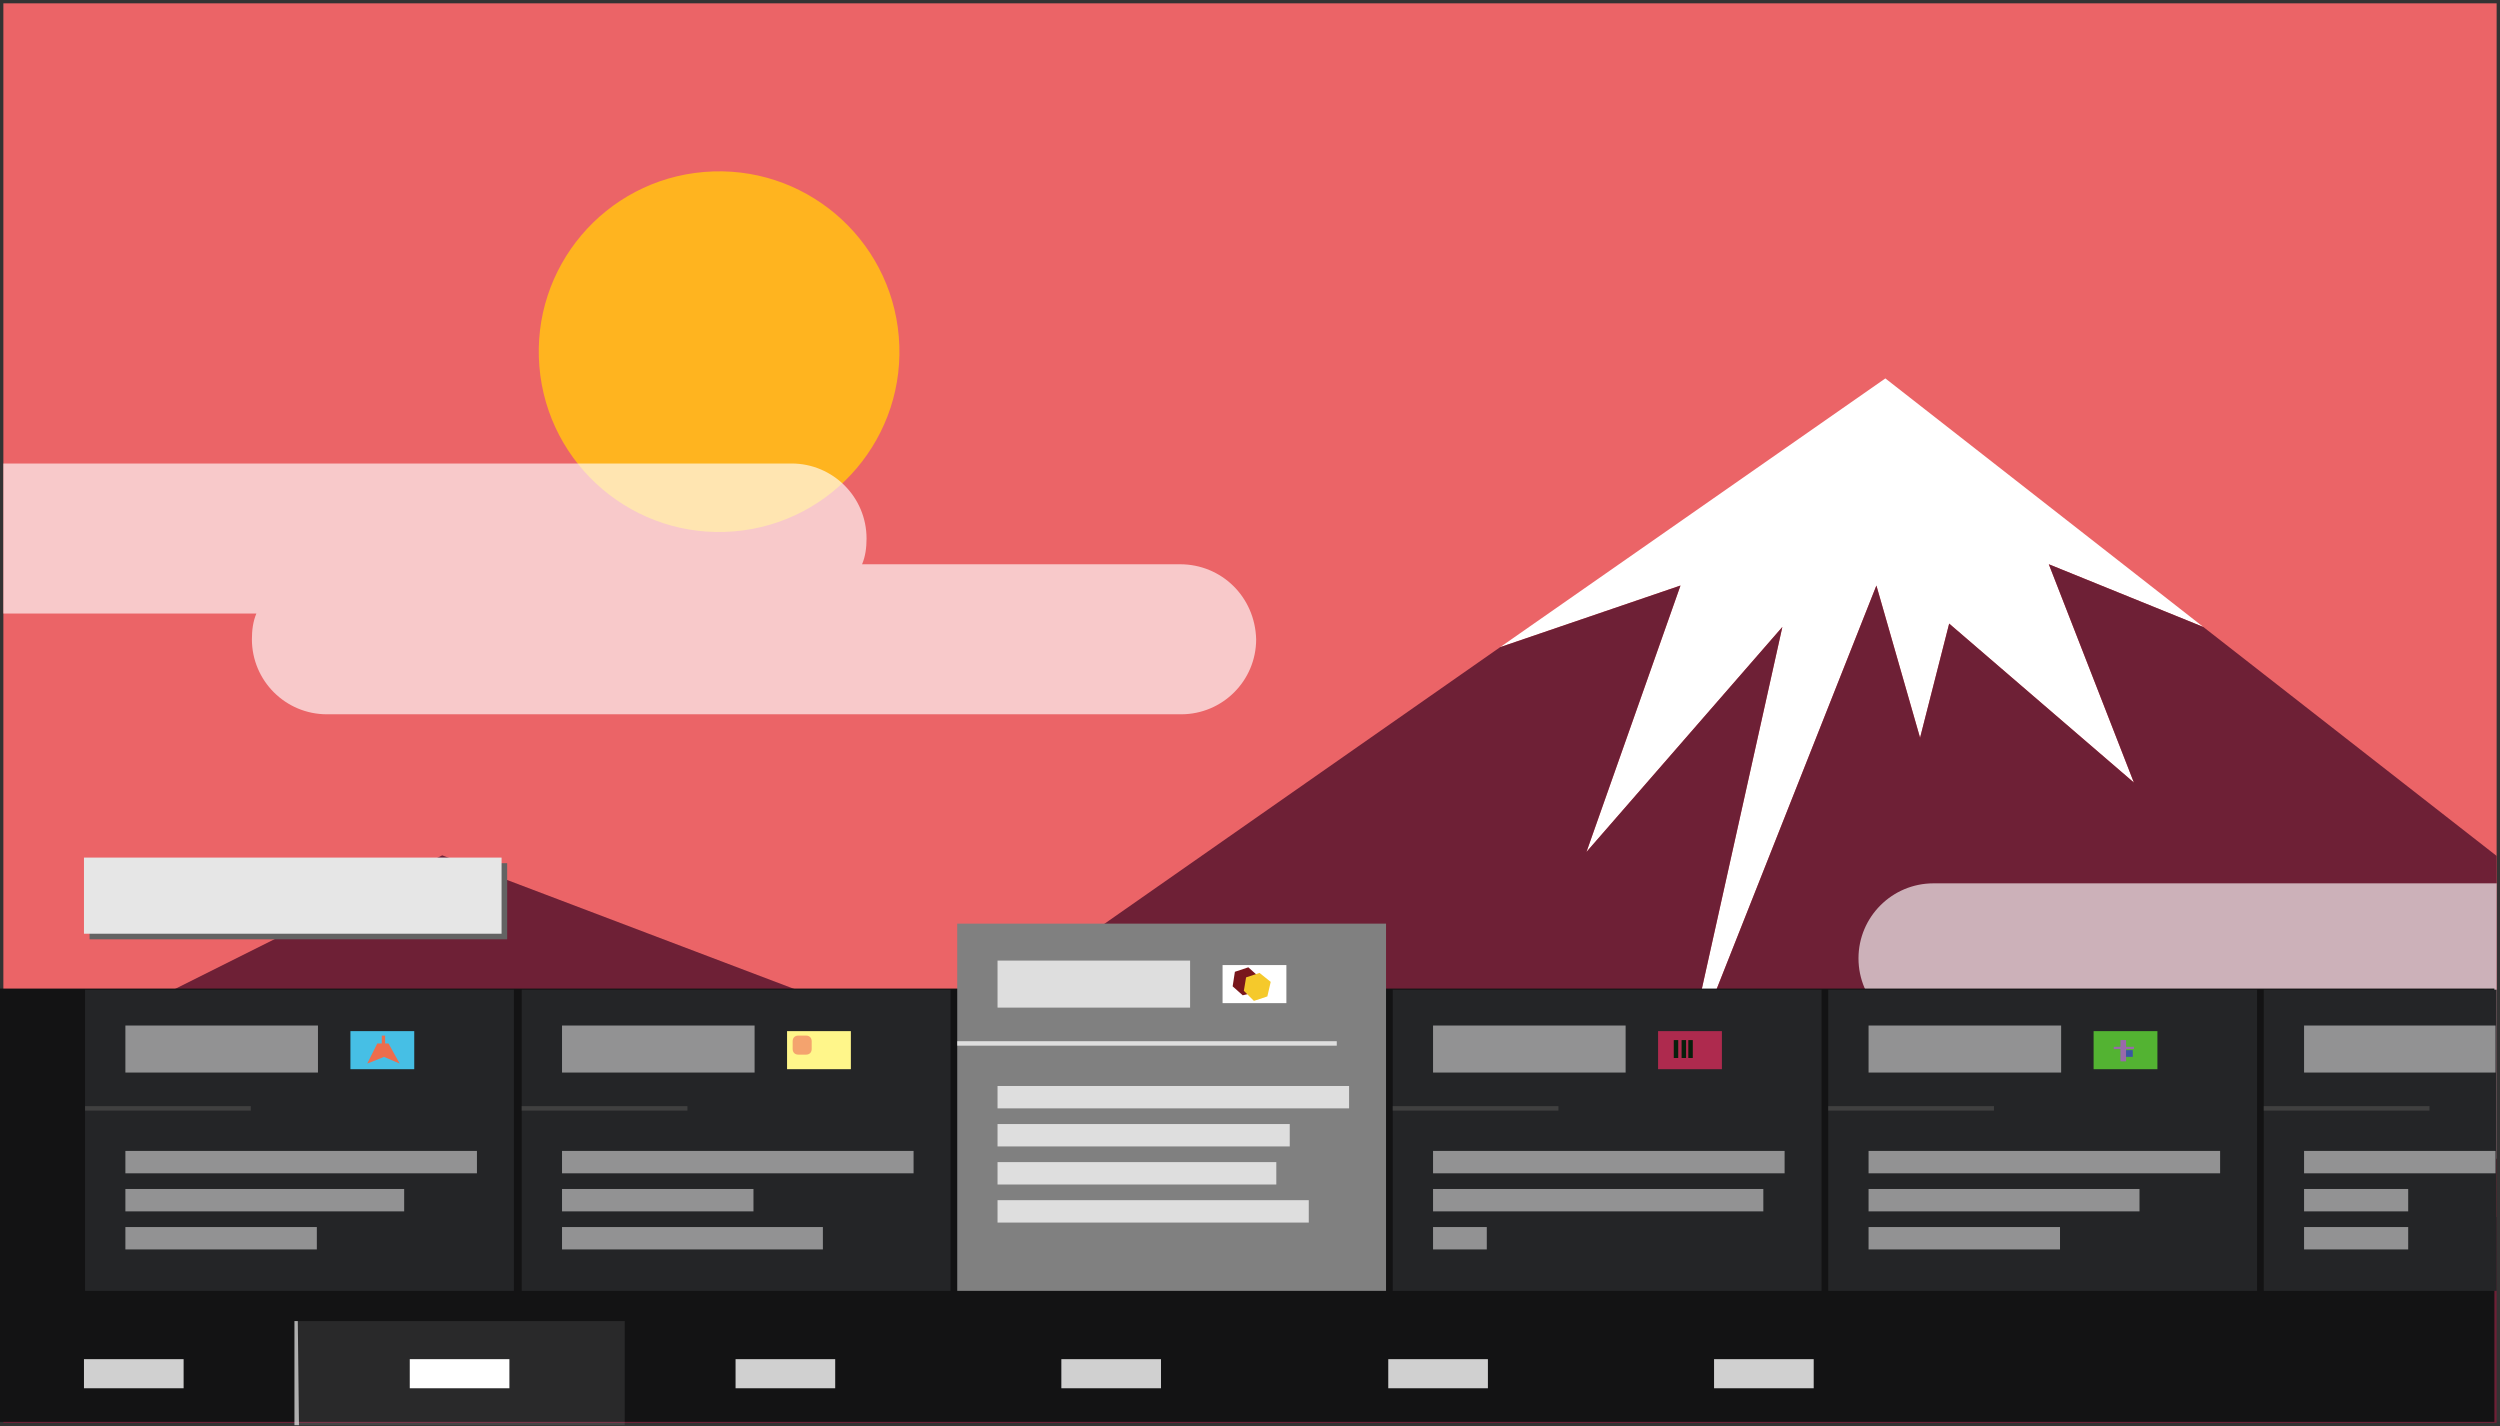 <?xml version="1.0" encoding="utf-8"?>
<!-- Generator: Adobe Illustrator 22.1.0, SVG Export Plug-In . SVG Version: 6.00 Build 0)  -->
<svg version="1.1" xmlns="http://www.w3.org/2000/svg" xmlns:xlink="http://www.w3.org/1999/xlink" x="0px" y="0px" width="223.3px"
	 height="127.4px" viewBox="0 0 223.3 127.4" style="enable-background:new 0 0 223.3 127.4;" xml:space="preserve">
<rect x="0" y="0" width="223.3" height="127.4" fill="#333333" stroke="none"/>
<style type="text/css">
	.st0{clip-path:url(#SVGID_1_);fill:#EB6467;}
	.st1{clip-path:url(#SVGID_1_);}
	.st2{fill:#FFFFFF;}
	.st3{fill:#6E2036;}
	.st4{clip-path:url(#SVGID_1_);fill:#FFB41F;}
	.st5{opacity:0.65;clip-path:url(#SVGID_1_);}
	.st6{fill:#131314;}
	.st7{fill:#242527;}
	.st8{fill:#404040;}
	.st9{opacity:0.5;fill:#FFFFFF;}
	.st10{fill:#808080;}
	.st11{opacity:0.74;fill:#FFFFFF;}
	.st12{fill:#FFF68A;}
	.st13{fill:#F4A36E;}
	.st14{fill:#46BFE5;}
	.st15{fill:#ED6D4C;}
	.st16{fill:#79171C;}
	.st17{fill:#F5C92B;}
	.st18{fill:#AE2A4E;}
	.st19{fill:#081F0C;}
	.st20{fill:#53B332;}
	.st21{fill:#9969AA;}
	.st22{fill:#3A56A5;}
	.st23{opacity:0.7;fill:#F0F0F0;}
	.st24{opacity:0.1;fill:#F0F0F0;}
	.st25{opacity:0.8;fill:#FFFFFF;}
	.st26{fill:#636363;}
	.st27{fill:#E6E6E6;}
</style>
<g id="レイヤー_2">
	<g>
		<defs>
			<rect id="SVGID_3_" x="0.3" y="0.3" width="222.7" height="126.8"/>
		</defs>
		<clipPath id="SVGID_1_">
			<use xlink:href="#SVGID_3_"  style="overflow:visible;"/>
		</clipPath>
		<rect x="-5.9" y="-4.1" class="st0" width="237.7" height="112.8"/>
		<g class="st1">
			<polygon class="st2" points="141.7,76.1 159.2,56 150.3,96 167.6,52.3 171.5,65.9 174.1,55.7 190.6,69.9 183,50.4 196.8,56 
				168.4,33.8 134,57.8 150.1,52.3 			"/>
			<polygon class="st3" points="196.8,56 183,50.4 190.6,69.9 174.1,55.7 171.5,65.9 167.6,52.3 150.3,96 159.2,56 141.7,76.1 
				150.1,52.3 134,57.8 83.5,93.1 39.5,76.4 -5.9,99.1 -5.9,135.2 231.9,135.2 231.9,83.4 			"/>
		</g>
		
			<ellipse transform="matrix(0.997 -8.300425e-02 8.300425e-02 0.997 -2.384 5.434)" class="st4" cx="64.2" cy="31.4" rx="16.1" ry="16.1"/>
		<g class="st5">
			<path class="st2" d="M271.6,90.1h-17.7c1.1-1.2,1.8-2.8,1.8-4.5c0-3.7-3-6.7-6.7-6.7h-76.3c-3.7,0-6.7,3-6.7,6.7
				c0,3.7,3,6.7,6.7,6.7h17.7c-1.1,1.2-1.8,2.8-1.8,4.5c0,3.7,3,6.7,6.7,6.7h76.3c3.7,0,6.7-3,6.7-6.7
				C278.2,93.1,275.2,90.1,271.6,90.1z"/>
			<path class="st2" d="M105.4,50.4H77c0.3-0.7,0.4-1.5,0.4-2.3c0-3.7-3-6.7-6.7-6.7H-5.5c-3.7,0-6.7,3-6.7,6.7c0,3.7,3,6.7,6.7,6.7
				h28.4c-0.3,0.7-0.4,1.5-0.4,2.3c0,3.7,3,6.7,6.7,6.7h76.3c3.7,0,6.7-3,6.7-6.7C112.1,53.3,109.1,50.4,105.4,50.4z"/>
		</g>
	</g>
</g>
<g id="レイヤー_1_1_">
	<rect x="0" y="88.3" class="st6" width="222.8" height="38.7"/>
	<rect x="7.6" y="88.4" class="st7" width="38.3" height="26.9"/>
	<rect x="7.6" y="98.8" class="st8" width="14.8" height="0.4"/>
	<rect x="11.2" y="91.6" class="st9" width="17.2" height="4.2"/>
	<rect x="11.2" y="102.8" class="st9" width="31.4" height="2"/>
	<rect x="11.2" y="106.2" class="st9" width="24.9" height="2"/>
	<rect x="46.6" y="88.4" class="st7" width="38.3" height="26.9"/>
	<rect x="46.6" y="98.8" class="st8" width="14.8" height="0.4"/>
	<rect x="50.2" y="91.6" class="st9" width="17.2" height="4.2"/>
	<rect x="50.2" y="102.8" class="st9" width="31.4" height="2"/>
	<rect x="50.2" y="106.2" class="st9" width="17.1" height="2"/>
	<rect x="85.5" y="82.5" class="st10" width="38.3" height="32.8"/>
	<rect x="85.5" y="93" class="st11" width="33.9" height="0.4"/>
	<rect x="89.1" y="85.8" class="st11" width="17.2" height="4.2"/>
	<rect x="89.1" y="97" class="st11" width="31.4" height="2"/>
	<rect x="89.1" y="100.4" class="st11" width="26.1" height="2"/>
	<rect x="124.4" y="88.4" class="st7" width="38.3" height="26.9"/>
	<rect x="124.4" y="98.8" class="st8" width="14.8" height="0.4"/>
	<rect x="128" y="91.6" class="st9" width="17.2" height="4.2"/>
	<rect x="128" y="102.8" class="st9" width="31.4" height="2"/>
	<rect x="128" y="106.2" class="st9" width="29.5" height="2"/>
	<rect x="163.3" y="88.4" class="st7" width="38.3" height="26.9"/>
	<rect x="163.3" y="98.8" class="st8" width="14.8" height="0.4"/>
	<rect x="166.9" y="91.6" class="st9" width="17.2" height="4.2"/>
	<rect x="166.9" y="102.8" class="st9" width="31.4" height="2"/>
	<rect x="166.9" y="106.2" class="st9" width="24.2" height="2"/>
	<rect x="202.2" y="88.4" class="st7" width="20.8" height="26.9"/>
	<rect x="202.2" y="98.8" class="st8" width="14.8" height="0.4"/>
	<rect x="205.8" y="91.6" class="st9" width="17.1" height="4.2"/>
	<rect x="205.8" y="102.8" class="st9" width="17.1" height="2"/>
	<rect x="205.8" y="106.2" class="st9" width="9.3" height="2"/>
	<rect x="11.2" y="109.6" class="st9" width="17.1" height="2"/>
	<rect x="50.2" y="109.6" class="st9" width="23.3" height="2"/>
	<rect x="89.1" y="103.8" class="st11" width="24.9" height="2"/>
	<rect x="89.1" y="107.2" class="st11" width="27.8" height="2"/>
	<rect x="128" y="109.6" class="st9" width="4.8" height="2"/>
	<rect x="166.9" y="109.6" class="st9" width="17.1" height="2"/>
	<rect x="205.8" y="109.6" class="st9" width="9.3" height="2"/>
	<g>
		<rect x="70.3" y="92.1" class="st12" width="5.7" height="3.4"/>
		<path class="st13" d="M72.5,93.7c0,0.3-0.2,0.5-0.5,0.5h-0.7c-0.3,0-0.5-0.2-0.5-0.5V93c0-0.3,0.2-0.5,0.5-0.5H72
			c0.3,0,0.5,0.2,0.5,0.5V93.7z"/>
	</g>
	<g>
		<rect x="31.3" y="92.1" class="st14" width="5.7" height="3.4"/>
		<polygon class="st15" points="35.7,95 34.7,93.2 34.4,93.2 34.4,92.5 34.1,92.5 34.1,93.2 33.7,93.2 32.8,95 34.3,94.4 		"/>
	</g>
	<g>
		<rect x="109.2" y="86.2" class="st2" width="5.7" height="3.4"/>
		<polygon class="st16" points="112.2,88.6 111,88.9 110.1,88.1 110.3,86.8 111.5,86.4 112.5,87.3 		"/>
		<polygon class="st17" points="113.2,89 112,89.4 111.1,88.5 111.3,87.3 112.5,86.9 113.5,87.7 		"/>
	</g>
	<g>
		<rect x="148.1" y="92.1" class="st18" width="5.7" height="3.4"/>
		<rect x="149.5" y="92.9" class="st19" width="0.4" height="1.6"/>
		<rect x="150.2" y="92.9" class="st19" width="0.4" height="1.6"/>
		<rect x="150.8" y="92.9" class="st19" width="0.4" height="1.6"/>
	</g>
	<g>
		<rect x="187" y="92.1" class="st20" width="5.7" height="3.4"/>
		<rect x="189.4" y="92.9" class="st21" width="0.5" height="1.9"/>
		<rect x="188.8" y="93.5" class="st21" width="1.8" height="0.2"/>
		<rect x="189.9" y="93.8" class="st22" width="0.6" height="0.6"/>
	</g>
	<polygon class="st23" points="26.6,118 26.7,127.3 26.3,127.3 26.3,118 	"/>
	<rect x="26.6" y="118" class="st24" width="29.2" height="9.3"/>
	<rect x="7.5" y="121.4" class="st25" width="8.9" height="2.6"/>
	<rect x="36.6" y="121.4" class="st2" width="8.9" height="2.6"/>
	<rect x="65.7" y="121.4" class="st25" width="8.9" height="2.6"/>
	<rect x="94.8" y="121.4" class="st25" width="8.9" height="2.6"/>
	<rect x="124" y="121.4" class="st25" width="8.9" height="2.6"/>
	<rect x="153.1" y="121.4" class="st25" width="8.9" height="2.6"/>
	<rect x="8" y="77.1" class="st26" width="37.3" height="6.8"/>
	<rect x="7.5" y="76.6" class="st27" width="37.3" height="6.8"/>
</g>
</svg>
